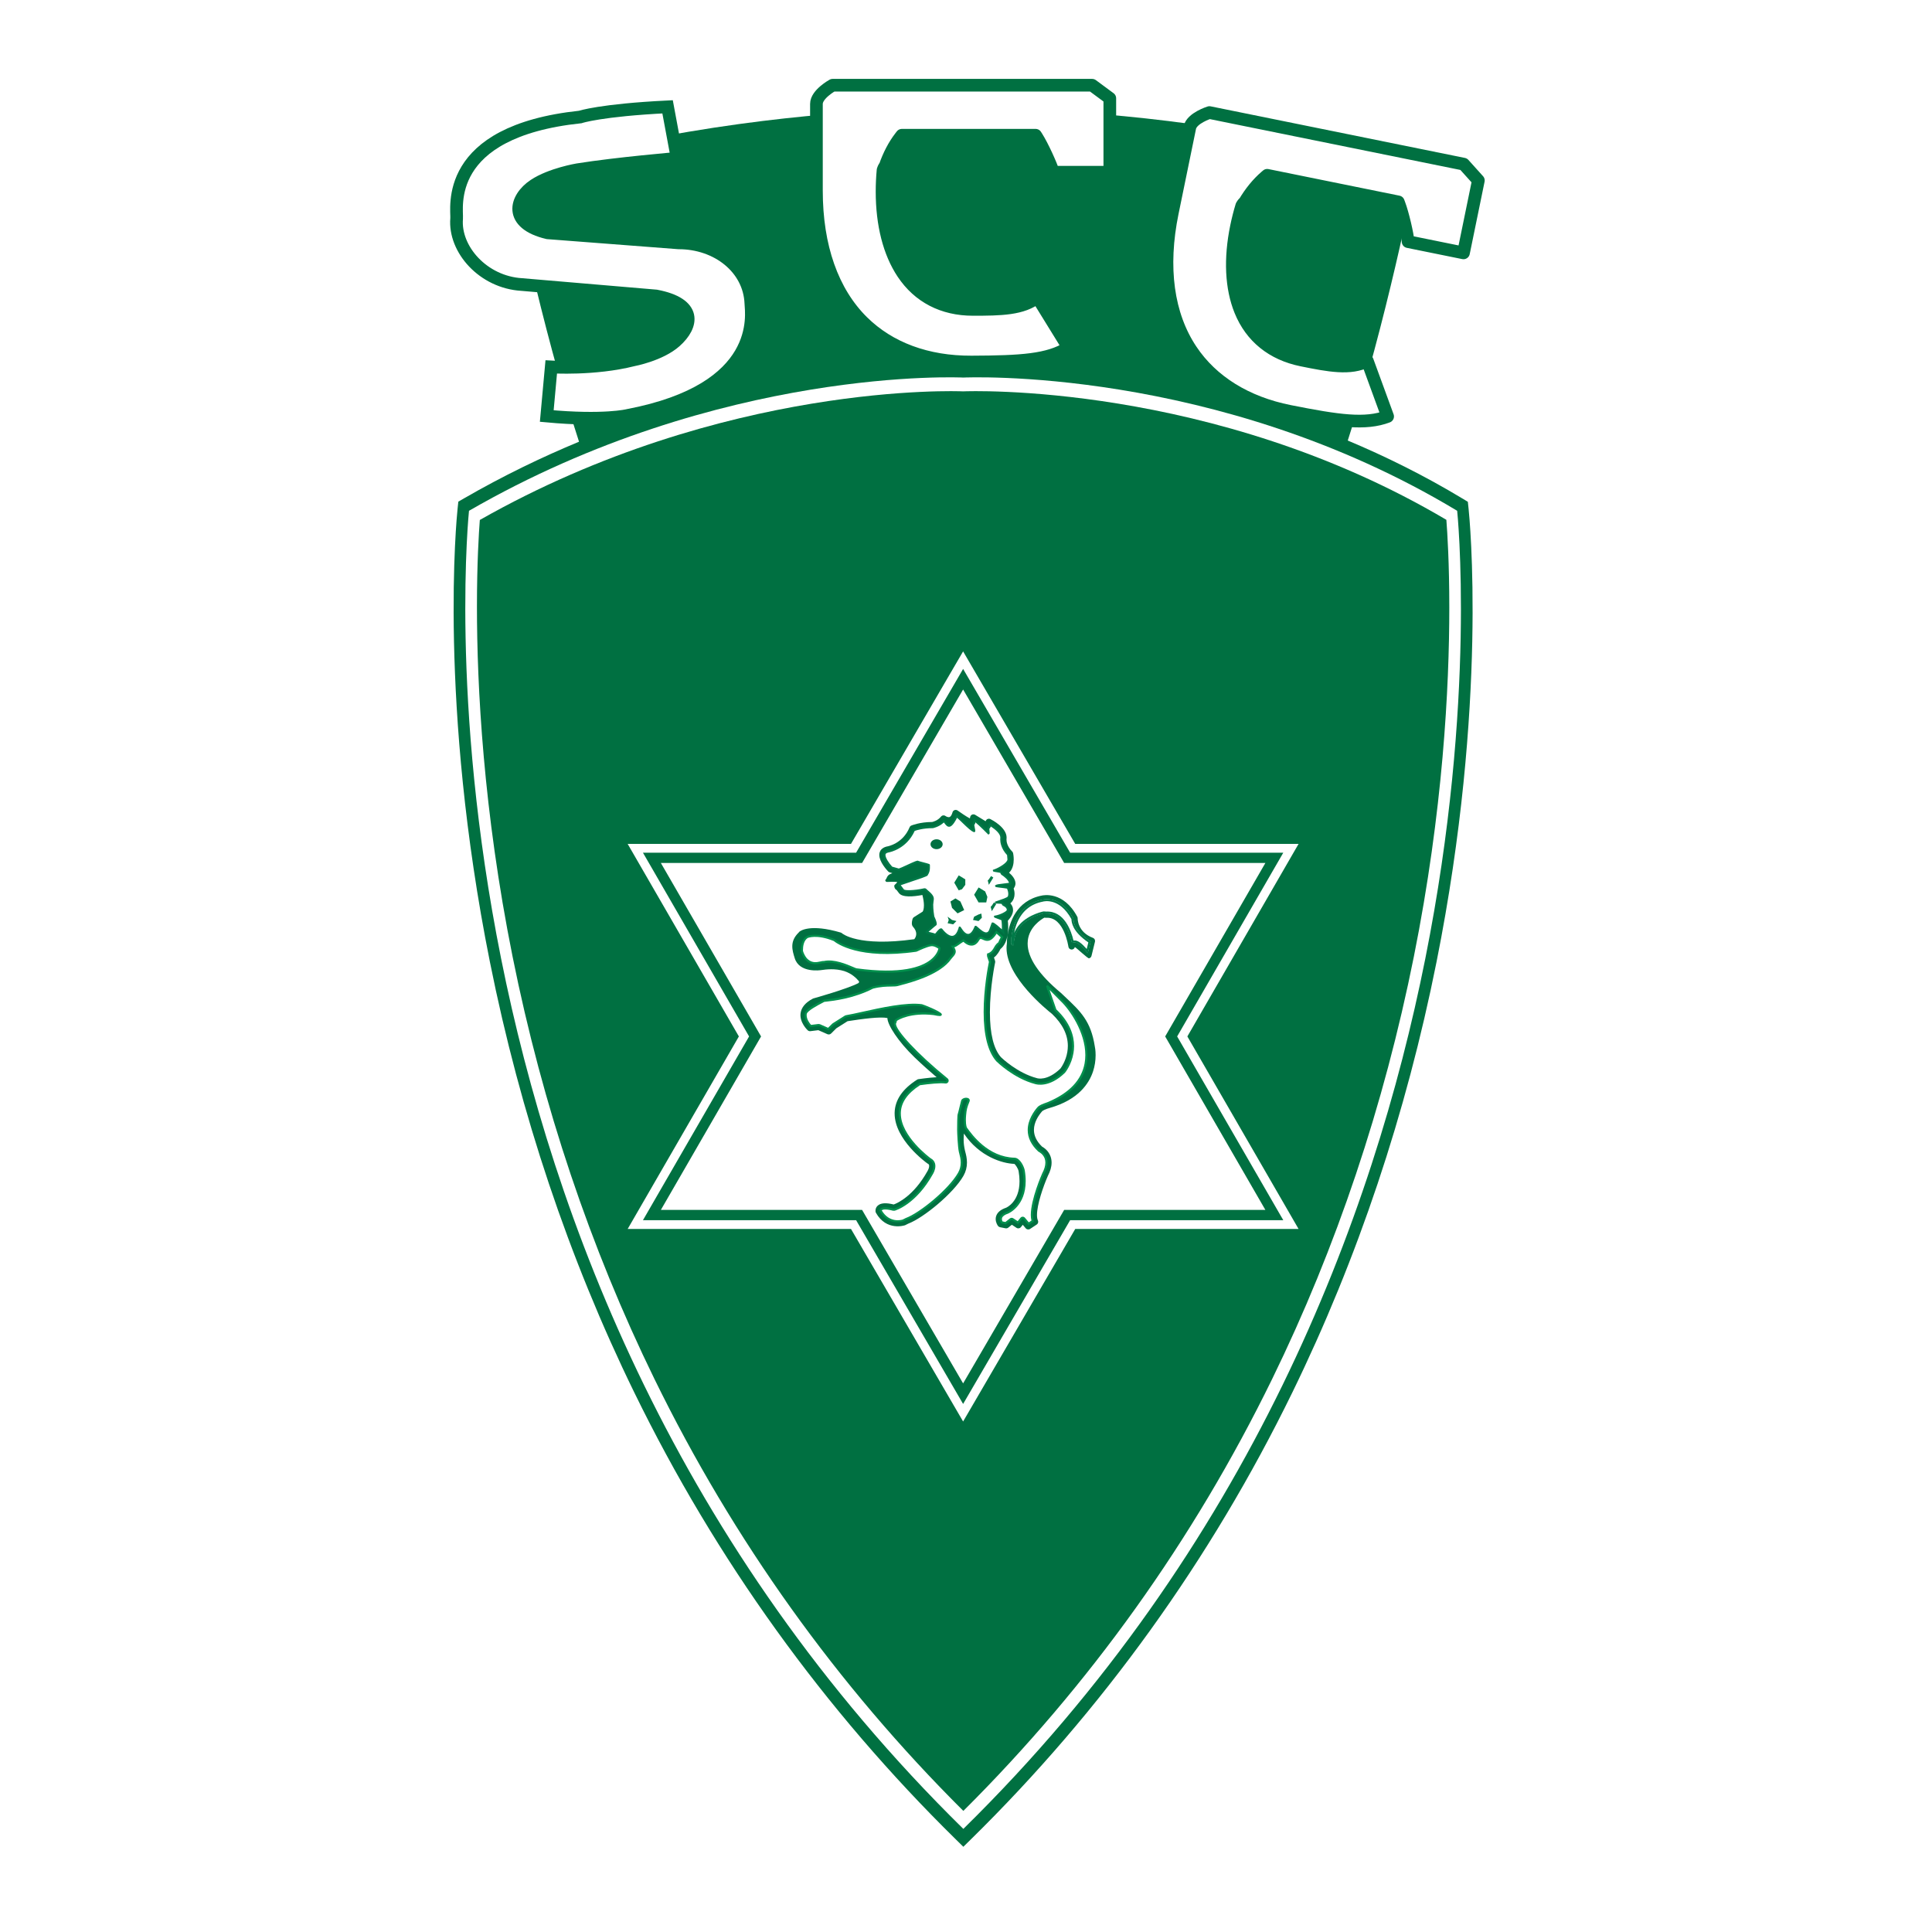 <?xml version="1.0" encoding="utf-8"?>
<!-- Generator: Adobe Illustrator 13.0.0, SVG Export Plug-In . SVG Version: 6.00 Build 14948)  -->
<!DOCTYPE svg PUBLIC "-//W3C//DTD SVG 1.0//EN" "http://www.w3.org/TR/2001/REC-SVG-20010904/DTD/svg10.dtd">
<svg version="1.0" id="Layer_1" xmlns="http://www.w3.org/2000/svg" xmlns:xlink="http://www.w3.org/1999/xlink" x="0px" y="0px"
	 width="192.756px" height="192.756px" viewBox="0 0 192.756 192.756" enable-background="new 0 0 192.756 192.756"
	 xml:space="preserve">
<g>
	<polygon fill-rule="evenodd" clip-rule="evenodd" fill="#FFFFFF" points="0,0 192.756,0 192.756,192.756 0,192.756 0,0 	"/>
	<polygon fill-rule="evenodd" clip-rule="evenodd" fill="#FFFFFF" points="93.482,117.104 93.484,117.1 93.486,117.095 
		93.482,117.104 	"/>
	<path fill-rule="evenodd" clip-rule="evenodd" fill="#FFFFFF" d="M93.323,115.653c0,0-0.003-0.002-0.007-0.005
		c-0.006-0.003-0.012-0.007-0.019-0.01C93.307,115.643,93.315,115.648,93.323,115.653L93.323,115.653z"/>
	<polygon fill-rule="evenodd" clip-rule="evenodd" fill="#FFFFFF" points="103.807,108.055 103.814,108.057 103.82,108.059 
		103.807,108.055 	"/>
	<path fill-rule="evenodd" clip-rule="evenodd" fill="#007041" d="M146.524,50.79l-0.077-0.727l-0.548-0.33
		c-3.826-2.306-7.68-4.208-11.432-5.781c3.785-11.622,6.699-26.076,6.636-26.389l-0.068-0.337l-0.489-0.153
		c-3.744-1.171-7.518-2.118-11.169-2.884c-7.29-1.532-14.091-2.345-19.193-2.774c-8.192-0.689-13.717-0.574-14.087-0.565
		c-0.005,0-0.005,0-0.01,0c-0.366-0.009-5.668-0.124-13.737,0.566c-4.986,0.426-11.677,1.228-19.018,2.733
		c-3.77,0.773-7.71,1.731-11.681,2.92l-0.502,0.151l-0.07,0.344c-0.063,0.315,2.879,14.865,6.691,26.506
		c-3.73,1.548-7.592,3.411-11.478,5.654l-0.564,0.326l-0.078,0.743c-0.082,0.779-1.941,19.373,3.227,45.171
		c3.033,15.141,7.876,29.589,14.397,42.945c8.148,16.689,18.952,31.704,32.109,44.627l0.73,0.718l0.731-0.718
		c13.156-12.923,23.957-27.938,32.101-44.627c6.517-13.355,11.354-27.805,14.38-42.946C148.478,70.162,146.606,51.569,146.524,50.79
		L146.524,50.79z"/>
	<path fill-rule="evenodd" clip-rule="evenodd" fill="#FFFFFF" d="M46.792,50.962c0,0-7.897,75.308,49.32,131.507
		c57.217-56.199,49.27-131.507,49.27-131.507c-24.065-14.499-49.27-13.293-49.27-13.293S71.91,36.463,46.792,50.962L46.792,50.962z"
		/>
	<path fill-rule="evenodd" clip-rule="evenodd" fill="#007041" d="M96.015,39.044l0.024,0.001h0.097l0.022-0.001
		c0.247-0.012,24.808-0.99,48.146,12.819c0.103,1.313,0.293,4.354,0.293,8.749c0,7.948-0.626,20.31-3.535,34.824
		c-2.979,14.863-7.736,29.043-14.14,42.149c-7.849,16.068-18.215,30.556-30.809,43.089c-12.594-12.533-22.964-27.021-30.818-43.089
		c-6.406-13.106-11.169-27.287-14.156-42.149c-2.928-14.57-3.554-26.971-3.554-34.916c0-4.331,0.186-7.332,0.287-8.643
		C72.214,38.056,95.778,39.033,96.015,39.044L96.015,39.044z"/>
	<path fill-rule="evenodd" clip-rule="evenodd" fill="#FFFFFF" d="M95.654,65.738l-0.612,1.048
		C84.613,84.7,83.946,85.837,84.904,84.198c-0.565,0.001-22.281,0-22.281,0s10.813,18.721,11.094,19.208
		c-0.281,0.487-11.094,19.208-11.094,19.208s21.716-0.001,22.281,0c0.283,0.485,11.186,19.208,11.186,19.208
		s10.904-18.723,11.187-19.208c0.565-0.001,22.281,0,22.281,0s-10.812-18.721-11.094-19.208
		c0.281-0.487,11.094-19.208,11.094-19.208s-21.716,0.001-22.281,0c-1.234-2.113-0.776-1.332-11.187-19.208L95.654,65.738
		L95.654,65.738z"/>
	<path fill-rule="evenodd" clip-rule="evenodd" fill="#00904C" d="M85.487,85.199c10.042-17.242,9.499-16.315,10.604-18.208
		c0.962,1.647,0.23,0.392,10.605,18.208c0,0,19.517-0.004,21.12,0c-0.799,1.383-10.517,18.208-10.517,18.208
		s9.718,16.825,10.517,18.208c-1.604,0.004-21.12,0-21.12,0s-9.799,16.829-10.605,18.207c-0.805-1.378-10.604-18.207-10.604-18.207
		s-19.517,0.004-21.121,0c0.798-1.383,10.516-18.208,10.516-18.208s-9.718-16.825-10.516-18.208
		C65.97,85.195,85.487,85.199,85.487,85.199L85.487,85.199z"/>
	<path fill-rule="evenodd" clip-rule="evenodd" fill="#007041" d="M95.981,66.928C84.914,85.931,84.385,86.845,85.414,85.073
		c-1.264,0-21.267,0-21.267,0s10.517,18.209,10.589,18.333c-0.072,0.125-10.589,18.333-10.589,18.333s20.003,0.001,21.267,0
		c0.072,0.125,10.676,18.334,10.676,18.334s10.605-18.209,10.677-18.334c1.265,0.001,21.267,0,21.267,0
		s-10.517-18.208-10.589-18.333c0.072-0.124,10.589-18.333,10.589-18.333s-20.002,0-21.267,0
		c-1.099-1.897-0.563-0.969-10.677-18.334L95.981,66.928L95.981,66.928z"/>
	<path fill-rule="evenodd" clip-rule="evenodd" fill="#FFFFFF" d="M86.011,86.099c8.511-14.619,8.214-14.113,10.079-17.308
		c1.075,1.839,0.507,0.865,10.081,17.308c0,0,17.915-0.005,20.076,0c-1.076,1.863-9.997,17.307-9.997,17.307
		s8.921,15.444,9.997,17.308c-2.161,0.005-20.076,0-20.076,0s-8.996,15.45-10.081,17.308c-1.084-1.857-10.079-17.308-10.079-17.308
		s-17.916,0.005-20.077,0c1.076-1.863,9.997-17.308,9.997-17.308s-8.921-15.444-9.997-17.307
		C68.095,86.094,86.011,86.099,86.011,86.099L86.011,86.099z"/>
	<path fill-rule="evenodd" clip-rule="evenodd" fill="#007041" d="M95.242,80.823c-0.103,0.035-0.181,0.119-0.209,0.223
		c-0.071,0.259-0.179,0.431-0.297,0.472c-0.142,0.049-0.337-0.057-0.4-0.102c-0.143-0.105-0.343-0.079-0.454,0.059
		C93.556,81.88,93.083,81.993,93,82.01c-1.244,0.007-2.042,0.34-2.076,0.354c-0.08,0.034-0.142,0.097-0.175,0.177
		c-0.688,1.662-2.212,1.908-2.276,1.917l-0.038,0.008c-0.456,0.124-0.62,0.395-0.677,0.6c-0.02,0.073-0.03,0.151-0.03,0.232
		c0,0.689,0.737,1.493,0.885,1.647c0.041,0.042,0.092,0.073,0.148,0.089c0,0,0.144,0.041,0.267,0.076
		c-0.396,0.147-0.476,0.277-0.557,0.463c-0.025,0.059-0.05,0.115-0.101,0.181l-0.057,0.074l0.043,0.083
		c0.045,0.086,0.101,0.083,0.285,0.076c0.568-0.025,0.794-0.005,0.88,0.021c-0.019,0.036-0.07,0.104-0.206,0.228
		c-0.056,0.052-0.094,0.087-0.094,0.155c0,0.111,0.059,0.336,0.226,0.394c0.051,0.068,0.243,0.321,0.243,0.321
		c0.34,0.451,1.429,0.358,2.337,0.186c0.101,0.397,0.154,0.747,0.154,1.038c0,0.411-0.1,0.583-0.13,0.625
		c-0.041,0.025-0.867,0.548-0.867,0.548c-0.068,0.043-0.118,0.11-0.14,0.187c-0.046,0.161-0.069,0.302-0.069,0.417
		c0,0.15,0.038,0.268,0.114,0.352c0.216,0.238,0.326,0.479,0.326,0.715c0,0.249-0.12,0.434-0.197,0.529
		c-5.614,0.79-7.189-0.571-7.204-0.585c-0.037-0.036-0.084-0.063-0.135-0.078c-3.06-0.901-4.029-0.166-4.129-0.079l-0.065,0.077
		c-0.929,0.901-0.635,1.777-0.397,2.554c0.462,1.514,2.553,1.208,2.659,1.192c0.481-0.071,1.381-0.182,2.291,0.103
		c0.723,0.239,1.193,0.684,1.461,1.014c0.019,0.023,0.013,0.064,0.009,0.081c-0.011,0.05-0.042,0.09-0.066,0.103
		c-1.144,0.592-4.445,1.515-4.478,1.523l-0.066,0.025c-0.733,0.384-1.145,0.872-1.223,1.451c-0.124,0.919,0.677,1.677,0.711,1.708
		c0.072,0.066,0.169,0.098,0.267,0.086c0,0,0.625-0.077,0.79-0.098c0.069,0.03,0.908,0.4,0.908,0.4
		c0.124,0.055,0.271,0.027,0.368-0.068c0,0,0.467-0.464,0.525-0.521c0.026-0.016,1.066-0.675,1.119-0.708
		c1.501-0.231,3.231-0.467,3.972-0.316c0.01,0.67,1.042,2.314,2.719,3.932c0.8,0.771,1.637,1.502,2.192,1.974
		c-0.83,0.048-1.768,0.188-1.814,0.194c-0.045,0.007-0.089,0.022-0.128,0.047c-1.454,0.92-2.21,2.024-2.246,3.282l-0.001,0.094
		c0,2.619,3.126,4.885,3.259,4.979l0.046,0.027c0.094,0.047,0.12,0.1,0.131,0.141c0.007,0.026,0.011,0.057,0.011,0.091
		c0,0.175-0.102,0.403-0.166,0.506c0,0.001-0.008,0.014-0.008,0.014c-1.381,2.472-2.975,3.181-3.364,3.322
		c-0.78-0.192-1.305-0.154-1.6,0.119c-0.272,0.252-0.218,0.576-0.211,0.613l0.036,0.097c1.043,1.864,2.875,1.253,2.894,1.246
		l0.039-0.017c0,0,0.281-0.14,0.29-0.145c1.522-0.574,4.518-3.032,5.51-4.774c0.231-0.406,0.349-0.851,0.349-1.321
		c0-0.433-0.097-0.804-0.162-1.049l-0.039-0.154c-0.087-0.384-0.131-0.746-0.131-1.074c0-0.228,0.01-0.442,0.028-0.617
		c1.533,2.299,3.845,2.988,5.024,3.025c0.1,0.045,0.387,0.46,0.435,0.74c0.06,0.348,0.089,0.682,0.089,0.993
		c0,2.062-1.293,2.624-1.349,2.646l0.01-0.004c-0.543,0.184-0.878,0.466-0.995,0.84c-0.029,0.092-0.044,0.189-0.044,0.288
		c0,0.373,0.208,0.659,0.231,0.69c0.05,0.065,0.12,0.109,0.2,0.126l0.55,0.108c0.097,0.02,0.195-0.004,0.271-0.064
		c0,0,0.233-0.186,0.362-0.289c0.125,0.084,0.459,0.306,0.459,0.306c0.145,0.095,0.334,0.065,0.442-0.068
		c0,0,0.103-0.128,0.188-0.233c0.119,0.142,0.292,0.348,0.292,0.348c0.108,0.129,0.296,0.156,0.437,0.063l0.662-0.438
		c0.094-0.062,0.146-0.166,0.146-0.272c0-0.046-0.01-0.093-0.029-0.137c-0.062-0.137-0.091-0.322-0.091-0.542
		c0-1.033,0.611-2.824,1.084-3.899l0,0c0.247-0.47,0.373-0.915,0.373-1.323c0-0.209-0.033-0.41-0.098-0.6
		c-0.207-0.604-0.678-0.903-0.848-0.995c-0.541-0.517-0.815-1.078-0.815-1.669c0-0.759,0.443-1.432,0.815-1.862
		c0.066-0.075,0.356-0.219,0.764-0.335c2.852-0.811,3.925-2.436,4.322-3.655c0.167-0.514,0.252-1.054,0.252-1.605
		c0-0.488-0.066-0.814-0.082-0.881c-0.391-2.519-1.413-3.482-2.961-4.939l-0.402-0.381l-0.018-0.015
		c-2.203-1.832-3.32-3.49-3.32-4.929c0-0.11,0.008-0.221,0.021-0.328c0.164-1.338,1.331-2.074,1.644-2.248
		c0.056,0.003,0.179,0.011,0.179,0.011h0.038c1.758-0.092,2.182,2.855,2.186,2.885c0.022,0.164,0.164,0.287,0.331,0.285
		c0.151-0.002,0.277-0.108,0.312-0.251c0.192,0.107,1.291,1.154,1.413,1.125c0.123-0.027,0.218-0.12,0.248-0.242l0.347-1.414
		c0.039-0.161-0.048-0.327-0.204-0.385c-1.534-0.575-1.523-1.886-1.522-1.941c0.001-0.057-0.012-0.112-0.038-0.162
		c-1.38-2.582-3.388-2.156-3.575-2.109c-2.51,0.502-3.193,2.689-3.379,3.93c0.042-0.262,0.06-0.523,0.06-0.758
		c0-0.285-0.021-0.521-0.037-0.665c0.343-0.375,0.522-0.734,0.522-1.068c0-0.069-0.008-0.14-0.022-0.207
		c-0.039-0.17-0.122-0.324-0.249-0.458c0.154-0.135,0.268-0.293,0.338-0.475c0.055-0.145,0.083-0.304,0.083-0.471
		c0-0.213-0.044-0.401-0.09-0.54c0.143-0.192,0.181-0.376,0.181-0.501l-0.003-0.066c-0.031-0.4-0.338-0.754-0.637-1.009
		c0.379-0.361,0.466-0.903,0.466-1.316c0-0.34-0.056-0.604-0.062-0.634c-0.014-0.062-0.044-0.118-0.09-0.163
		c-0.514-0.512-0.57-1.002-0.57-1.189l0.004-0.068c0-0.001,0.008-0.131,0.008-0.131c0-1.015-1.454-1.767-1.62-1.849
		c-0.09-0.045-0.194-0.047-0.285-0.005c-0.092,0.042-0.159,0.122-0.184,0.219v0.002c-0.253-0.154-1.048-0.641-1.048-0.641
		c-0.092-0.056-0.207-0.064-0.305-0.021c-0.099,0.042-0.17,0.131-0.192,0.236c0,0-0.015,0.071-0.03,0.147
		c-0.416-0.227-1-0.631-1.214-0.786C95.458,80.804,95.344,80.787,95.242,80.823L95.242,80.823z M100.522,93.287
		c-0.062,0.414-0.067,0.722-0.067,0.827c0,0,0,0.037,0,0.042c-0.021,0.142-0.033,0.286-0.033,0.428c0,2.928,4.045,6.185,4.538,6.572
		c1.048,1.001,1.579,2.074,1.579,3.191c0,0.198-0.017,0.4-0.05,0.602c-0.153,0.928-0.623,1.571-0.694,1.666
		c-1.319,1.269-2.29,0.97-2.331,0.956c0.001,0-0.02-0.006-0.02-0.006c-1.928-0.505-3.484-1.995-3.586-2.095
		c-0.727-0.835-1.095-2.341-1.095-4.478c0-2.511,0.517-4.947,0.522-4.972c0,0,0.007-0.068,0.007-0.068l-0.018-0.104
		c0,0-0.067-0.201-0.107-0.319c0.329-0.237,0.549-0.642,0.642-0.839C100.234,94.354,100.436,93.82,100.522,93.287L100.522,93.287z"
		/>
	<polygon fill-rule="evenodd" clip-rule="evenodd" points="95.242,80.823 95.242,80.823 95.242,80.823 	"/>
	<path fill="none" stroke="#FFFFFF" stroke-width="0.181" stroke-miterlimit="2.613" d="M100.967,94.192
		c0.002-0.011,0.003-0.023,0.002-0.036c0-0.009-0.029-0.944,0.337-1.939c0.483-1.31,1.396-2.105,2.71-2.364
		c0.005-0.001,0.011-0.003,0.016-0.004c0.071-0.02,1.733-0.46,2.971,1.819c0.013,0.289,0.031,1.196,1.703,2.312
		c-0.042,0.173-0.143,0.58-0.226,0.919c-0.715-0.816-1.05-1.064-1.448-0.946c-0.004,0.001-0.007,0.002-0.01,0.003
		c-0.204-0.917-0.86-2.987-2.631-2.904c-0.014,0-0.267-0.016-0.267-0.016c-0.031-0.002-0.062,0.004-0.091,0.018
		c-0.072,0.035-2.988,0.619-2.988,3.247"/>
	<path fill-rule="evenodd" clip-rule="evenodd" fill="#007A48" d="M104.003,89.748c-1.361,0.268-2.299,1.085-2.797,2.433
		c-0.317,0.862-0.345,1.667-0.345,1.912c0,0.033,0.001,0.055,0.001,0.067c0,0,0,0.001,0,0.002c0,0.005,0,0.014,0,0.014
		s0.043,0.007,0.083,0.014c-0.002,0.039-0.007,0.074-0.007,0.114h0.213c0-2.131,1.995-2.898,2.854-3.129l0.073-0.023
		c0.001,0,0.038-0.008,0.038-0.008c0.001,0,0.268,0.016,0.268,0.016c1.704-0.078,2.338,1.947,2.532,2.822l0.024,0.11l0.12-0.036
		c0.331-0.098,0.631,0.107,1.338,0.914l0.135,0.154l0.292-1.189l-0.062-0.041c-1.607-1.073-1.644-1.935-1.655-2.218l-0.002-0.024
		l-0.012-0.032C105.817,89.265,104.075,89.727,104.003,89.748L104.003,89.748z"/>
	<path fill-rule="evenodd" clip-rule="evenodd" fill="#FFFFFF" d="M101.406,92.253c0.47-1.273,1.354-2.046,2.63-2.296l0.024-0.006
		c0.066-0.019,1.64-0.434,2.837,1.75c0.014,0.319,0.082,1.227,1.688,2.323c-0.024,0.102-0.134,0.548-0.161,0.658
		c-0.558-0.62-0.923-0.907-1.322-0.844c-0.229-0.97-0.922-2.973-2.716-2.89l0,0l-0.255-0.016c0,0-0.145,0.029-0.145,0.029
		c0.009-0.003-0.037,0.009-0.037,0.009c-0.719,0.193-2.191,0.748-2.769,2.108C101.229,92.822,101.3,92.541,101.406,92.253
		L101.406,92.253z"/>
	<rect x="106.998" y="91.616" fill-rule="evenodd" clip-rule="evenodd" fill="#FFDE00" width="0.005" height="0.005"/>
	<path fill-rule="evenodd" clip-rule="evenodd" fill="#FFFFFF" d="M100.794,88.144c0-0.01-0.001-0.02-0.001-0.029
		c-0.029-0.364-0.588-0.783-0.801-0.914c-0.055-0.034-0.088-0.093-0.088-0.155c0-0.007,0.001-0.014,0.001-0.021
		c0.009-0.07-0.802-0.146-0.733-0.168c0.488-0.162,1.446-0.69,1.446-1.11c0-0.216-0.026-0.398-0.04-0.479
		c-0.604-0.625-0.68-1.248-0.68-1.51c0-0.076,0.007-0.122,0.007-0.129c0.004-0.022,0.005-0.044,0.005-0.066
		c0-0.504-0.692-1.02-1.134-1.279c-0.026,0.104-0.052,0.208-0.052,0.208c-0.015,0.057-0.055,0.103-0.109,0.125
		c-0.055,0.022,0.056,0.548,0.006,0.518c0,0-1.06-1.074-1.379-1.27c-0.029,0.145-0.059,0.291-0.059,0.291
		c-0.009,0.049-0.039,0.091-0.081,0.118c-0.043,0.027,0.135,0.654,0.087,0.642c-0.365-0.091-1.373-1.231-1.747-1.493
		c-0.126,0.302-0.441,0.866-0.677,0.946c-0.286,0.098-0.43-0.37-0.593-0.454c-0.47,0.489-1.076,0.6-1.104,0.605
		c-0.01,0.002-0.021,0.002-0.03,0.002c-0.967,0-1.647,0.218-1.848,0.29c-0.792,1.809-2.457,2.124-2.625,2.151
		c-0.264,0.073-0.3,0.199-0.311,0.241c-0.009,0.031-0.013,0.065-0.013,0.101c0,0.358,0.409,0.928,0.713,1.254
		c0.088,0.025,0.715,0.203,0.715,0.203c0.107,0.026,1.867-0.881,1.903-0.779c0.012,0.035,1.102,0.285,1.102,0.329
		c0,0.322,0.043,0.613-0.22,0.985c0.147,0-2.829,0.993-2.829,0.993c0.058,0,0.112,0.027,0.147,0.073l0.331,0.438
		c0.155,0.206,1.225,0.13,2.126-0.068c0.094-0.021,0.142,0.065,0.216,0.126c0.89,0.738,0.56,0.806,0.56,1.395
		c0,0.657,0.116,1.201,0.11,1.205c0,0,0.327,0.699,0.22,0.767c-0.003,0.015,0.004,0.016,0.012,0.014
		c-0.05,0.034-0.248,0.186-0.893,0.753c-0.072,0.062,0.844,0.206,0.844,0.292c0.001,0.118,0.464-0.641,0.625-0.547
		c0.012,0.006,1.285,1.788,1.836-0.183c0.011-0.04,0.845,1.716,1.579-0.073c0.043-0.104,1.175,1.388,1.505,0.183
		c0.023-0.083,0.074-0.256,0.185-0.511c0.055-0.127,1.064,0.84,1.064,0.84c-0.036-0.183-0.022-0.136-0.022-0.452
		c0-0.422-0.049-0.747-0.051-0.754c-0.001-0.01-0.002-0.019-0.002-0.028c0-0.048-0.781-0.292-0.732-0.299
		c0.478-0.073,1.271-0.433,1.271-0.663c0-0.033-0.003-0.064-0.01-0.094c-0.062-0.284-0.405-0.415-0.408-0.416
		c-0.071-0.026-0.12-0.17-0.12-0.171c0-0.075-0.692-0.052-0.622-0.08c0.267-0.107,1.181-0.354,1.26-0.559
		c0.037-0.097,0.051-0.196,0.051-0.292c0-0.278-0.117-0.518-0.119-0.521c-0.012-0.026-0.019-0.053-0.019-0.081
		c0-0.053-1.215-0.154-1.173-0.19C99.531,88.271,100.794,88.218,100.794,88.144L100.794,88.144z"/>
	<path fill-rule="evenodd" clip-rule="evenodd" fill="#007A48" d="M95.344,81.381c-0.155,0.372-0.451,0.831-0.613,0.886
		c-0.104,0.035-0.187-0.067-0.301-0.227c-0.066-0.092-0.129-0.18-0.209-0.221l-0.07-0.037l-0.055,0.057
		c-0.454,0.472-1.039,0.573-1.045,0.574c-0.002,0-0.013,0.001-0.013,0.001c-0.989,0-1.692,0.227-1.884,0.296l-0.043,0.016
		l-0.018,0.042c-0.768,1.753-2.366,2.06-2.545,2.089c-0.225,0.062-0.354,0.167-0.396,0.317c0,0-0.017,0.128-0.017,0.128
		c0,0.418,0.466,1.03,0.741,1.325l0.02,0.022l0.744,0.211c0.077,0.02,0.195-0.028,0.904-0.355c0.355-0.164,0.882-0.406,0.996-0.424
		c0.062,0.028,0.187,0.063,0.5,0.146c0.18,0.048,0.429,0.114,0.528,0.148c0,0.027,0,0.054,0,0.054
		c0.001,0.039,0.001,0.078,0.001,0.116c0,0.221-0.024,0.427-0.197,0.676c-0.192,0.091-1.787,0.633-2.783,0.965l0.034,0.206
		c0.024,0,0.047,0.011,0.062,0.031l0.331,0.438c0.245,0.325,1.732,0.082,2.234-0.029c0.011-0.002,0.024,0.007,0.065,0.049
		l0.06,0.055c0.478,0.397,0.58,0.574,0.58,0.76c0,0.059-0.01,0.119-0.022,0.187l-0.037,0.367c0,0.538,0.078,1.007,0.103,1.162
		l0.011,0.064l0.007,0.023c0.116,0.249,0.232,0.56,0.232,0.655c0,0.002,0,0.003,0,0.005c-0.078,0.072-0.297,0.248-0.867,0.75
		l-0.048,0.042l0.011,0.071c0.022,0.09,0.108,0.114,0.466,0.203c0.121,0.03,0.308,0.077,0.379,0.108c0,0.009,0,0.022,0,0.022
		l0.076,0.037c0.088,0.031,0.136-0.029,0.279-0.205c0.079-0.098,0.255-0.314,0.334-0.348c0.241,0.316,0.733,0.829,1.226,0.732
		c0.291-0.057,0.516-0.329,0.68-0.787c0.159,0.24,0.464,0.634,0.848,0.602c0.285-0.024,0.529-0.279,0.746-0.757
		c0.036,0.031,0.073,0.062,0.073,0.062c0.262,0.238,0.702,0.636,1.077,0.528c0.194-0.056,0.333-0.235,0.414-0.532
		c0,0,0.098-0.27,0.148-0.411c0.157,0.09,0.572,0.45,0.925,0.788l0.205,0.197l-0.05-0.534l0.002-0.191
		c0-0.437-0.052-0.771-0.053-0.774c0,0.001,0,0.001,0,0c0-0.002,0-0.009,0-0.009c0-0.094-0.067-0.125-0.49-0.276
		c0.451-0.138,1.029-0.413,1.029-0.686l-0.014-0.118c-0.068-0.315-0.404-0.463-0.472-0.49c-0.016-0.011-0.046-0.067-0.059-0.105
		l0.005,0.032c0-0.092-0.079-0.126-0.219-0.145c0.514-0.177,0.79-0.303,0.85-0.455c0.038-0.101,0.058-0.211,0.058-0.331
		c0-0.307-0.13-0.568-0.132-0.571c0.001,0,0.001,0,0.001,0c0-0.003-0.007-0.031-0.007-0.031c0-0.117-0.059-0.128-0.683-0.205
		c0.089-0.011,0.176-0.021,0.249-0.028c0.561-0.063,0.662-0.074,0.662-0.203l-0.002-0.036c-0.039-0.493-0.843-0.991-0.851-0.997
		c-0.023-0.014-0.037-0.039-0.037-0.065c0.001-0.007,0.001-0.014,0.001-0.021c0-0.12-0.146-0.154-0.475-0.206
		c0.488-0.226,1.187-0.653,1.187-1.073l-0.044-0.534l-0.025-0.018c-0.586-0.608-0.649-1.208-0.649-1.438l0.007-0.114
		c0-0.001,0.005-0.081,0.005-0.081c0-0.607-0.83-1.16-1.187-1.37l-0.123-0.072l-0.086,0.346c-0.006,0.024-0.022,0.043-0.046,0.052
		c-0.062,0.025-0.082,0.078-0.082,0.169c0,0.046,0.008,0.114,0.016,0.183c-0.322-0.32-0.965-0.946-1.21-1.097l-0.13-0.079
		l-0.089,0.438c-0.004,0.021-0.016,0.039-0.034,0.051c-0.039,0.024-0.055,0.058-0.055,0.118c0,0.068,0.021,0.171,0.055,0.333
		c0,0,0.009,0.05,0.016,0.092c-0.24-0.159-0.613-0.517-0.907-0.802c-0.269-0.26-0.5-0.485-0.651-0.59l-0.108-0.076L95.344,81.381
		L95.344,81.381z"/>
	<path fill-rule="evenodd" clip-rule="evenodd" fill="#FFFFFF" d="M94.8,82.467c0.262-0.089,0.546-0.591,0.683-0.878
		c0.138,0.116,0.325,0.296,0.523,0.488c0.53,0.514,0.923,0.882,1.158,0.94l0.057,0.014l0.047-0.042
		c0.025-0.024,0.037-0.05,0.037-0.096c0-0.058-0.019-0.147-0.051-0.302c0,0-0.051-0.292-0.052-0.292
		c0.035-0.039,0.076-0.074,0.086-0.125c0,0,0.012-0.062,0.026-0.127c0.396,0.315,1.222,1.15,1.231,1.16l0.061,0.061l0.079-0.045
		c0.042-0.026,0.057-0.061,0.057-0.128c0-0.046-0.008-0.108-0.017-0.192c0,0-0.015-0.197-0.016-0.227
		c0.055-0.039,0.102-0.092,0.118-0.159c0,0,0.007-0.029,0.016-0.062c0.484,0.305,0.961,0.731,0.961,1.107L99.8,83.615
		c0,0.003-0.007,0.143-0.007,0.143c0,0.251,0.069,0.9,0.683,1.554c0.003,0.045,0.036,0.436,0.036,0.436
		c0,0.316-0.833,0.831-1.373,1.009l-0.08,0.026l0.003,0.086c0.008,0.093,0.051,0.099,0.33,0.143
		c0.125,0.019,0.339,0.053,0.418,0.079c0.013,0.082,0.054,0.157,0.126,0.202c0.224,0.137,0.669,0.498,0.732,0.787
		c-0.101,0.019-0.291,0.04-0.453,0.058c-0.538,0.06-0.802,0.096-0.892,0.173l-0.053,0.044l0.019,0.068
		c0.025,0.083,0.036,0.084,0.605,0.154c0.201,0.025,0.487,0.06,0.583,0.083c0.005,0.022,0.012,0.047,0.012,0.047
		c0.001,0.003,0.107,0.223,0.107,0.475c0,0.093-0.015,0.179-0.044,0.254c-0.052,0.113-0.677,0.32-0.912,0.398l-0.373,0.129
		l0.016,0.09c0.016,0.092,0.072,0.094,0.283,0.102c0.101,0.003,0.295,0.011,0.364,0.028c0.027,0.07,0.081,0.167,0.167,0.198
		c0.01,0.004,0.294,0.119,0.342,0.339c0,0.001,0.008,0.072,0.008,0.072c-0.009,0.126-0.66,0.479-1.182,0.559l-0.081,0.012
		l-0.011,0.083c-0.001,0.009-0.002,0.018-0.002,0.025c0,0.067,0.046,0.083,0.329,0.184c0.125,0.045,0.337,0.121,0.412,0.158
		c0.007,0.042,0.048,0.337,0.048,0.724c0,0-0.002,0.176-0.002,0.183c-0.768-0.713-0.894-0.695-0.94-0.686l-0.059,0.012l-0.032,0.061
		l-0.189,0.524c-0.061,0.222-0.15,0.351-0.268,0.385c-0.262,0.076-0.66-0.287-0.875-0.481c-0.152-0.137-0.202-0.183-0.277-0.167
		l-0.054,0.013l-0.027,0.056c-0.191,0.465-0.406,0.721-0.621,0.738c-0.216,0.018-0.461-0.192-0.73-0.625
		c-0.042-0.067-0.072-0.116-0.144-0.106l-0.069,0.009l-0.019,0.068c-0.143,0.51-0.341,0.793-0.59,0.842
		c-0.279,0.055-0.67-0.2-1.047-0.681l-0.012-0.016l-0.031-0.026c-0.177-0.103-0.389,0.159-0.594,0.414c0,0-0.044,0.051-0.081,0.094
		c-0.082-0.039-0.216-0.075-0.437-0.129c-0.067-0.016-0.151-0.038-0.221-0.057c0.583-0.51,0.738-0.624,0.763-0.641
		c0.021-0.022,0.058-0.051,0.058-0.149c0-0.117-0.054-0.333-0.249-0.751c-0.001-0.015-0.002-0.027-0.005-0.044
		c-0.024-0.15-0.1-0.607-0.1-1.128l0.035-0.332c0.014-0.084,0.025-0.16,0.025-0.233c0-0.247-0.124-0.468-0.657-0.911
		c0,0-0.045-0.042-0.045-0.042c-0.054-0.053-0.135-0.134-0.263-0.106c-1.044,0.231-1.931,0.225-2.019,0.109
		c0,0-0.289-0.383-0.315-0.418c2.093-0.699,2.572-0.87,2.669-0.963l0,0.002c0-0.001,0.001-0.002,0.001-0.003
		c0.015-0.015,0.021-0.027,0.023-0.039c0.188-0.287,0.217-0.534,0.217-0.769c0-0.04-0.001-0.079-0.001-0.118l-0.001-0.118
		c0-0.104-0.039-0.115-0.686-0.285c-0.19-0.05-0.426-0.112-0.466-0.132l-0.002,0l-0.019-0.014c-0.091-0.039-0.264,0.026-1.153,0.437
		c-0.312,0.144-0.695,0.321-0.777,0.337c-0.038-0.011-0.607-0.172-0.663-0.188c-0.334-0.364-0.667-0.873-0.667-1.161l0.009-0.072
		c0.008-0.028,0.031-0.111,0.237-0.168c0.178-0.028,1.849-0.354,2.67-2.165c0.213-0.075,0.859-0.272,1.775-0.272l0.05-0.004
		c0.004,0,0.596-0.107,1.085-0.566c0.027,0.031,0.056,0.068,0.083,0.107C94.369,82.319,94.539,82.556,94.8,82.467L94.8,82.467z"/>
	<polygon fill-rule="evenodd" clip-rule="evenodd" fill="#007041" points="96.197,90.799 95.537,91.127 94.985,90.58 94.827,89.943 
		95.323,89.635 95.819,89.943 96.197,90.799 	"/>
	<polygon fill-rule="evenodd" clip-rule="evenodd" fill="#007A48" points="97.96,91.565 97.629,91.894 97.079,91.785 97.189,91.456 
		97.629,91.237 97.912,91.148 97.96,91.565 	"/>
	<polygon fill-rule="evenodd" clip-rule="evenodd" fill="#007A48" points="95.427,91.894 95.096,92.223 94.545,92.113 
		94.655,91.785 94.545,91.456 94.985,91.785 95.427,91.894 	"/>
	<polygon fill-rule="evenodd" clip-rule="evenodd" fill="#007A48" points="98.511,89.484 98.4,90.033 97.629,90.033 97.189,89.266 
		97.637,88.541 98.29,88.937 98.511,89.484 	"/>
	<polygon fill-rule="evenodd" clip-rule="evenodd" fill="#007A48" points="96.308,88.28 95.978,88.718 95.646,88.828 95.206,88.061 
		95.654,87.335 96.308,87.733 96.308,88.28 	"/>
	<polygon fill-rule="evenodd" clip-rule="evenodd" fill="#007A48" points="98.951,90.361 98.841,90.47 98.951,90.908 99.399,90.183 
		99.172,90.033 98.951,90.361 	"/>
	<polygon fill-rule="evenodd" clip-rule="evenodd" fill="#007A48" points="98.658,87.733 98.548,87.842 98.658,88.28 99.105,87.555 
		98.878,87.404 98.658,87.733 	"/>
	<path fill-rule="evenodd" clip-rule="evenodd" fill="#FFFFFF" d="M93.737,94.595c-0.012,0.011-0.455-0.366-0.881-0.292
		c-0.536,0.093-1.423,0.543-1.444,0.545c-5.658,0.818-7.903-0.824-8.177-1.056c-1.616-0.657-2.575-0.381-2.718-0.292
		c-0.44,0.292-0.514,0.903-0.514,1.314c0,0.214,0.241,0.651,0.367,0.803c0.698,0.839,1.52,0.323,1.836,0.365
		c1.249-0.292,3.002,0.699,3.231,0.73C93.444,97.808,93.741,94.591,93.737,94.595L93.737,94.595z"/>
	<path fill-rule="evenodd" clip-rule="evenodd" fill="#00904C" d="M80.461,93.411c-0.37,0.245-0.563,0.729-0.563,1.404
		c0,0.264,0.274,0.729,0.391,0.87c0.564,0.678,1.222,0.532,1.616,0.445c0.117-0.026,0.228-0.05,0.288-0.042l0.02,0.003l0.02-0.005
		c0.937-0.219,2.202,0.325,2.809,0.586c0.221,0.095,0.321,0.137,0.383,0.146c6.518,0.891,8.002-1.036,8.338-1.907
		c0.131-0.338,0.071-0.378,0.035-0.402L93.78,94.5l-0.034-0.022c-0.143-0.094-0.521-0.346-0.908-0.279
		c-0.456,0.079-1.132,0.396-1.387,0.516l-0.075,0.035c-5.686,0.82-7.845-0.845-8.072-1.038L83.291,93.7l-0.016-0.006
		C81.631,93.026,80.638,93.3,80.461,93.411L80.461,93.411z"/>
	<path fill-rule="evenodd" clip-rule="evenodd" fill="#FFFFFF" d="M80.453,95.55c-0.129-0.156-0.342-0.563-0.342-0.735
		c0-0.419,0.081-0.971,0.466-1.227c0.005-0.003,0.875-0.402,2.605,0.297c0.293,0.242,2.538,1.893,8.246,1.068
		c-0.002,0,0.114-0.047,0.114-0.047c0.224-0.105,0.905-0.424,1.333-0.499c0.299-0.051,0.619,0.158,0.746,0.242
		c-0.033,0.157-0.175,0.629-0.77,1.103c-0.914,0.728-2.938,1.465-7.398,0.856c-0.036-0.005-0.185-0.068-0.328-0.13
		c-0.624-0.269-1.915-0.822-2.917-0.601c-0.097-0.01-0.214,0.016-0.35,0.046C81.468,96.009,80.933,96.128,80.453,95.55L80.453,95.55
		z"/>
	<path fill-rule="evenodd" clip-rule="evenodd" fill="#FFFFFF" d="M105.91,99.825c0,0-1.443-1.463-1.45-1.471l0.835,2.411
		c0.005,0.004,0.009,0.008,0.014,0.013c1.713,1.632,1.862,3.223,1.685,4.271c-0.191,1.134-0.786,1.872-0.812,1.903
		c-0.004,0.005-0.009,0.011-0.014,0.015c-1.521,1.475-2.75,1.126-2.862,1.09c-2.113-0.555-3.754-2.168-3.822-2.236
		c-0.003-0.003-0.006-0.006-0.009-0.009c-0.954-1.091-1.232-2.996-1.232-4.847c0-2.357,0.451-4.622,0.53-5.002
		c-0.026-0.079-0.181-0.537-0.181-0.537c-0.006-0.019-0.01-0.038-0.01-0.057c0-0.031-0.047-0.141,0.002-0.153
		c0.192-0.047,0.471-0.237,0.669-0.615c0.213-0.407,0.428-0.5,0.433-0.517c0.074-0.219,0.185-0.426,0.295-0.584l-0.569-0.501
		c-0.937,1.596-1.439,0.121-1.782,0.72c-0.624,1.096-1.484,0.099-1.505,0.11c-0.513,0.274-0.762,0.614-1.065,0.62
		c0.45,0.625-0.022,0.85-0.245,1.168c-1.225,1.752-4.749,2.482-5.19,2.628c-0.48,0.159-1.223-0.061-2.571,0.292
		c-2.276,1.168-4.654,1.261-4.847,1.314c-0.567,0.3-1.769,0.897-1.824,1.299c-0.005,0.043-0.008,0.087-0.008,0.13
		c0,0.494,0.364,0.93,0.504,1.079c0.146-0.019,0.79-0.098,0.79-0.098c0.033-0.005,0.066,0,0.097,0.014c0,0,0.697,0.308,0.876,0.388
		c0.125-0.125,0.461-0.459,0.461-0.459c0.01-0.01,0.02-0.018,0.032-0.025l1.211-0.767c0.021-0.013,0.044-0.021,0.068-0.025
		c1.584-0.263,5.502-1.389,7.56-1.098c0.217,0.031,3.231,1.314,1.174,0.877c-2.497-0.292-3.817,0.607-3.795,0.664
		c0.022,0.057,0.014,0.12-0.021,0.17c-0.416,0.59,2.346,3.401,5.143,5.667c0.064,0.052,0.085,0.14,0.052,0.215
		c-0.034,0.075-0.114,0.119-0.195,0.106c-0.644-0.096-2.312,0.138-2.585,0.177c-1.28,0.818-1.947,1.775-1.978,2.844
		c0,0.026-0.001,0.053-0.001,0.079c0,2.307,2.884,4.448,3.039,4.561c0.192,0.102,0.323,0.256,0.378,0.45
		c0.125,0.44-0.169,0.935-0.211,1.001c-1.67,2.985-3.659,3.563-3.743,3.587c-0.032,0.009-0.065,0.009-0.097,0
		c-0.866-0.229-1.139-0.096-1.216-0.028c-0.05,0.044-0.059,0.094-0.06,0.125c0.809,1.4,2.119,1.021,2.244,0.981
		c0.023-0.011,0.283-0.141,0.283-0.141c0.006-0.003,0.012-0.006,0.019-0.008c1.413-0.519,4.331-2.912,5.27-4.56
		c0.214-0.376,0.282-0.742,0.282-1.07c0-0.364-0.084-0.684-0.146-0.918l-0.043-0.169c-0.105-0.467-0.17-1.869-0.17-2.199
		c0-0.911,0.032-1.486,0.049-1.509c0.036-0.046,0.329-1.367,0.368-1.411c0.215-0.248,0.728-0.189,0.618,0.074
		c-0.251,0.607-0.3,0.851-0.349,1.386c-0.083,0.905,0.063,1.267,0.097,1.314c2.05,2.852,4.022,3.031,4.838,3.053
		c0.467,0.014,0.856,0.833,0.913,1.166c0.065,0.386,0.095,0.737,0.095,1.06c0,2.43-1.646,3.13-1.664,3.138
		c-0.004,0.002-0.008,0.003-0.012,0.004c-0.378,0.126-0.612,0.302-0.679,0.509c-0.016,0.047-0.021,0.094-0.021,0.14
		c0,0.139,0.057,0.262,0.095,0.329c0.094,0.019,0.289,0.058,0.39,0.077c0.103-0.082,0.484-0.385,0.484-0.385
		c0.062-0.049,0.149-0.053,0.216-0.009c0,0,0.347,0.229,0.521,0.345c0.121-0.151,0.335-0.417,0.335-0.417
		c0.034-0.043,0.087-0.067,0.142-0.068s0.107,0.023,0.143,0.065c0,0,0.308,0.366,0.445,0.531c0.133-0.088,0.284-0.188,0.404-0.268
		c-0.054-0.176-0.078-0.381-0.078-0.607c0-1.531,1.068-3.979,1.123-4.102c0.001-0.004,0.004-0.009,0.006-0.013
		c0.215-0.405,0.324-0.775,0.324-1.106c0-0.151-0.023-0.294-0.069-0.429c-0.173-0.514-0.634-0.731-0.638-0.733
		c-0.019-0.008-0.035-0.02-0.05-0.033c-0.748-0.7-1.005-1.41-1.005-2.055c0-0.968,0.578-1.789,0.94-2.209
		c0.214-0.246,0.789-0.399,1.013-0.493C111.29,107.225,107.384,101.213,105.91,99.825L105.91,99.825z"/>
	<path fill-rule="evenodd" clip-rule="evenodd" fill="#00904C" d="M99.319,92.946c-0.533,0.908-0.872,0.75-1.172,0.61
		c-0.183-0.085-0.433-0.202-0.61,0.111c-0.154,0.27-0.333,0.422-0.531,0.454c-0.334,0.053-0.662-0.241-0.77-0.338
		c-0.044-0.04-0.094-0.084-0.162-0.048c-0.219,0.117-0.387,0.242-0.535,0.354c-0.197,0.146-0.338,0.251-0.482,0.254l-0.202,0.004
		l0.118,0.163c0.307,0.426,0.137,0.612-0.078,0.846l-0.168,0.2c-1.049,1.502-3.896,2.256-4.832,2.504l-0.305,0.084
		c-0.178,0.06-0.407,0.062-0.698,0.065c-0.442,0.005-1.049,0.011-1.866,0.225c-1.92,0.983-3.926,1.206-4.585,1.279l-0.264,0.036
		c-0.021,0.008-0.167,0.084-0.167,0.084c-0.883,0.463-1.68,0.911-1.733,1.302l-0.01,0.145c0,0.524,0.372,0.979,0.533,1.151
		l0.037,0.04l0.844-0.105l0.041,0.006l0.943,0.417l0.513-0.511c-0.001,0.001,0.015-0.012,0.015-0.012l1.21-0.765
		c-0.001,0,0.029-0.012,0.029-0.012c0.408-0.067,0.965-0.191,1.611-0.334c1.859-0.412,4.405-0.977,5.915-0.763
		c0.171,0.028,1.271,0.505,1.666,0.748c-0.094-0.011-0.232-0.032-0.453-0.079c-2.464-0.289-3.793,0.559-3.896,0.689l-0.037,0.047
		l0.016,0.069c0.009,0.023,0.006,0.05-0.009,0.071c-0.532,0.755,2.885,3.964,5.163,5.809c0.027,0.022,0.036,0.06,0.022,0.091
		c-0.014,0.032-0.048,0.05-0.083,0.046c-0.651-0.098-2.293,0.129-2.615,0.176l-0.023,0.004l-0.019,0.012
		c-1.313,0.84-1.995,1.825-2.027,2.93c0,0.001-0.001,0.082-0.001,0.082c0,2.369,2.957,4.555,3.083,4.646
		c0.18,0.097,0.292,0.229,0.338,0.394c0.114,0.4-0.167,0.865-0.198,0.917c-1.65,2.948-3.6,3.518-3.682,3.541c0,0-0.04,0-0.041,0
		c-0.839-0.223-1.177-0.126-1.313-0.006c-0.059,0.052-0.091,0.12-0.095,0.199l-0.001,0.03l0.015,0.027
		c0.847,1.466,2.216,1.079,2.369,1.029c0.016-0.007,0.297-0.146,0.297-0.146c1.436-0.527,4.385-2.946,5.334-4.61
		c0.196-0.345,0.296-0.723,0.296-1.122c0-0.378-0.086-0.706-0.149-0.945l-0.042-0.167c-0.1-0.441-0.168-1.816-0.168-2.174
		c0-0.905,0.03-1.408,0.043-1.472c0.02-0.047,0.054-0.174,0.176-0.682c0.068-0.281,0.161-0.664,0.183-0.716
		c0.098-0.108,0.324-0.129,0.412-0.074c0.022,0.013,0.03,0.023,0.016,0.058c-0.253,0.611-0.307,0.864-0.356,1.417
		c-0.079,0.857,0.042,1.28,0.117,1.385c1.441,2.005,3.097,3.048,4.921,3.098c0.387,0.01,0.758,0.763,0.811,1.077
		c0.062,0.361,0.094,0.712,0.094,1.042c0,2.343-1.583,3.033-1.599,3.04c-0.416,0.138-0.674,0.338-0.751,0.578
		c0,0.001-0.026,0.172-0.026,0.172c0,0.156,0.059,0.293,0.108,0.381l0.024,0.042l0.481,0.097l0.043-0.03l0.484-0.385
		c0.025-0.021,0.062-0.022,0.09-0.004l0.604,0.398l0.396-0.492c0.015-0.018,0.036-0.028,0.059-0.028
		c0.024-0.001,0.046,0.009,0.061,0.027c0.001,0,0.507,0.604,0.507,0.604l0.55-0.363l-0.023-0.075
		c-0.049-0.159-0.073-0.354-0.073-0.577c0-1.51,1.068-3.956,1.114-4.06c0.226-0.425,0.338-0.813,0.338-1.161
		c0-0.162-0.024-0.317-0.074-0.463c-0.18-0.534-0.64-0.77-0.691-0.794c-0.003-0.001-0.024-0.016-0.024-0.016
		c-0.645-0.603-0.971-1.269-0.971-1.978c0-0.94,0.573-1.744,0.915-2.14c0.146-0.169,0.521-0.302,0.769-0.389l0.204-0.076
		c2.195-0.924,3.469-2.271,3.784-4.006c0.48-2.643-1.432-5.444-2.434-6.388l0.003,0.003l-1.45-1.47l-0.177,0.108l0.844,2.435
		l0.032,0.03c1.68,1.601,1.826,3.154,1.653,4.177c-0.187,1.102-0.765,1.824-0.789,1.854c-1.477,1.431-2.634,1.111-2.761,1.07
		c-2.085-0.548-3.712-2.143-3.78-2.21c-0.804-0.918-1.209-2.525-1.209-4.781c0-2.333,0.439-4.558,0.526-4.98l0.007-0.028
		l-0.189-0.564c0-0.001-0.016-0.089-0.016-0.089s-0.002-0.007-0.002-0.011c0.209-0.074,0.476-0.27,0.671-0.643
		c0.163-0.31,0.325-0.424,0.378-0.46l0.062-0.071c0.064-0.191,0.164-0.39,0.28-0.558l0.054-0.077l-0.737-0.648L99.319,92.946
		L99.319,92.946z"/>
	<path fill-rule="evenodd" clip-rule="evenodd" fill="#FFFFFF" d="M99.431,93.157c0.11,0.098,0.329,0.29,0.413,0.364
		c-0.099,0.156-0.185,0.326-0.245,0.497c-0.066,0.046-0.257,0.182-0.44,0.534c-0.184,0.35-0.438,0.521-0.6,0.561l-0.078,0.02
		l-0.004,0.041l-0.005,0.181l0.005,0.021c0-0.007,0.014,0.082,0.014,0.082c0.001,0.001,0.137,0.405,0.173,0.512
		c-0.098,0.472-0.526,2.676-0.526,4.995c0,2.308,0.423,3.962,1.258,4.916c0.084,0.084,1.75,1.718,3.884,2.277
		c0.135,0.044,1.403,0.396,2.963-1.115l0.005-0.005l0.019-0.021c0.026-0.031,0.639-0.796,0.833-1.951
		c0.036-0.213,0.06-0.448,0.06-0.7c0-1.019-0.374-2.327-1.771-3.66c-0.014-0.04-0.472-1.361-0.673-1.943
		c0.394,0.399,1.124,1.139,1.124,1.139c0.868,0.818,2.443,3.072,2.443,5.364c0,0.277-0.023,0.556-0.074,0.832
		c-0.302,1.66-1.532,2.954-3.657,3.85l-0.193,0.071c-0.284,0.101-0.675,0.238-0.857,0.45c-0.361,0.417-0.967,1.269-0.967,2.277
		c0,0.77,0.35,1.487,1.039,2.132c0,0.001,0.077,0.052,0.077,0.052c0.016,0.008,0.427,0.211,0.583,0.671
		c0.041,0.123,0.062,0.257,0.062,0.396c0,0.313-0.104,0.669-0.311,1.058c-0.057,0.124-1.142,2.609-1.142,4.163
		c0,0.212,0.025,0.396,0.066,0.559c-0.066,0.045-0.182,0.12-0.266,0.176c-0.091-0.108-0.384-0.458-0.384-0.458
		c-0.056-0.067-0.139-0.104-0.227-0.104c-0.086,0.001-0.168,0.04-0.223,0.108c0,0-0.178,0.222-0.274,0.341
		c-0.115-0.077-0.44-0.291-0.44-0.291c-0.105-0.07-0.242-0.064-0.341,0.015c0,0-0.38,0.302-0.446,0.354
		c-0.059-0.012-0.219-0.043-0.287-0.057c-0.029-0.059-0.062-0.141-0.062-0.236l0.016-0.107c0.056-0.171,0.272-0.328,0.611-0.44
		c0.036-0.014,1.748-0.742,1.748-3.242c0-0.342-0.031-0.704-0.095-1.077c-0.059-0.339-0.457-1.238-1.016-1.254
		c-2.644-0.072-4.232-2.282-4.754-3.009c-0.001-0.001-0.104-0.196-0.104-0.741c0-0.143,0.007-0.309,0.025-0.502
		c0.049-0.535,0.097-0.765,0.341-1.355c0.016-0.037,0.023-0.074,0.023-0.109c0-0.084-0.042-0.159-0.123-0.209
		c-0.176-0.106-0.518-0.071-0.697,0.135c-0.029,0.034-0.043,0.069-0.216,0.786c-0.064,0.268-0.145,0.601-0.165,0.646
		c-0.055,0.068-0.061,1.21-0.061,1.557c0,0.312,0.063,1.734,0.173,2.223l0.043,0.171c0.061,0.229,0.143,0.542,0.143,0.893
		c0,0.367-0.087,0.701-0.269,1.019c-0.929,1.63-3.816,4-5.214,4.512l-0.006,0.002l-0.023,0.011l-0.284,0.142
		c-0.119,0.037-1.314,0.372-2.079-0.904c0.003-0.01,0.004-0.021,0.013-0.029c0.036-0.031,0.257-0.177,1.118,0.052
		c0,0,0.152-0.001,0.152-0.001c0.086-0.023,2.119-0.616,3.808-3.637c0.048-0.076,0.255-0.432,0.255-0.819
		c0-0.087-0.01-0.176-0.035-0.263c-0.062-0.221-0.211-0.398-0.431-0.514c-0.109-0.081-2.982-2.205-2.982-4.468l0.001-0.077
		c0.029-1.024,0.673-1.948,1.911-2.744c0.875-0.126,2.052-0.245,2.529-0.174c0.128,0.02,0.255-0.05,0.309-0.168
		c0.016-0.038,0.024-0.077,0.024-0.116c0-0.085-0.038-0.168-0.107-0.224c-3.084-2.498-5.149-4.811-5.149-5.427
		c0-0.04,0.009-0.072,0.026-0.098c0.035-0.05,0.052-0.107,0.052-0.166c0-0.01-0.004-0.02-0.005-0.03
		c0.18-0.155,1.457-0.853,3.67-0.594c0.646,0.139,0.746,0.097,0.801,0.031c0.033-0.037,0.041-0.087,0.023-0.136
		c-0.106-0.28-1.87-0.967-1.971-0.981c-1.549-0.22-4.117,0.35-5.991,0.766c-0.643,0.143-1.198,0.265-1.601,0.332l-0.107,0.04
		l-1.212,0.768c-0.001,0.001-0.048,0.038-0.048,0.038c-0.001,0.001-0.292,0.291-0.412,0.409c-0.113-0.051-0.809-0.358-0.809-0.358
		c0,0.001-0.154-0.022-0.154-0.022s-0.556,0.069-0.733,0.092c-0.154-0.173-0.441-0.547-0.441-0.968l0.008-0.116
		c0.043-0.315,1.109-0.874,1.622-1.143l0.146-0.076c-0.021,0.008,0.209-0.021,0.209-0.021c0.668-0.074,2.703-0.301,4.637-1.293
		c0.771-0.198,1.361-0.205,1.792-0.21c0.31-0.003,0.554-0.006,0.764-0.075l0.292-0.081c0.954-0.253,3.858-1.022,4.952-2.587
		l0.15-0.179c0.14-0.153,0.302-0.33,0.302-0.579c0-0.117-0.051-0.256-0.141-0.41c0.148-0.046,0.289-0.13,0.453-0.252
		c0.127-0.095,0.275-0.2,0.449-0.3c0.14,0.125,0.506,0.438,0.925,0.372c0.266-0.043,0.496-0.231,0.682-0.559
		c0.075-0.131,0.12-0.124,0.336-0.023C98.369,93.893,98.836,94.093,99.431,93.157L99.431,93.157z"/>
	<path fill-rule="evenodd" clip-rule="evenodd" fill="#007041" d="M94.049,84.229c0,0.271-0.271,0.493-0.605,0.493
		c-0.335,0-0.606-0.221-0.606-0.493c0-0.272,0.271-0.493,0.606-0.493C93.778,83.736,94.049,83.956,94.049,84.229L94.049,84.229z"/>
	
		<path fill-rule="evenodd" clip-rule="evenodd" fill="#FFFFFF" stroke="#007041" stroke-width="1.264" stroke-linejoin="round" stroke-miterlimit="2.613" d="
		M108.963,8.504h-25.89c0,0-1.617,0.887-1.617,1.863c0,3.042,0,8.655,0,8.655c0,5.579,1.591,10.102,4.603,13.078
		c2.677,2.646,6.434,4.037,10.862,4.019c4.962-0.019,7.672-0.182,9.672-1.445l-3.099-5.023c-1.462,1.189-3.67,1.218-6.426,1.218
		c-2.994,0-5.409-1.25-6.984-3.612c-1.361-2.043-2.081-4.858-2.081-8.141c0-0.725,0.034-1.447,0.1-2.145
		c0,0,0.114-0.353,0.192-0.353c0.394-1.135,0.915-2.138,1.564-2.973l0.118-0.151h13.349l0.115,0.182
		c0.568,0.896,1.427,2.786,1.643,3.508c0.503,0,4.973,0,5.642,0V9.808L108.963,8.504L108.963,8.504z"/>
	
		<path fill-rule="evenodd" clip-rule="evenodd" fill="#FFFFFF" stroke="#007041" stroke-width="1.264" stroke-linejoin="round" stroke-miterlimit="2.613" d="
		M146.032,16.377l-25.367-5.147c0,0-1.763,0.548-1.959,1.504c-0.612,2.98-1.741,8.479-1.741,8.479
		c-1.123,5.467-0.474,10.214,1.878,13.729c2.091,3.125,5.491,5.234,9.834,6.099c4.866,0.967,7.554,1.347,9.768,0.507l-2.025-5.539
		c-1.672,0.875-3.841,0.464-6.541-0.084c-2.934-0.596-5.048-2.3-6.115-4.929c-0.923-2.272-1.062-5.174-0.401-8.39
		c0.146-0.711,0.324-1.411,0.529-2.082c0,0,0.183-0.323,0.26-0.308c0.614-1.033,1.327-1.913,2.13-2.602l0.146-0.125l13.079,2.654
		l0.076,0.202c0.376,0.992,0.838,3.013,0.903,3.764c0.492,0.1,4.872,0.989,5.528,1.122l1.483-7.227L146.032,16.377L146.032,16.377z"
		/>
	
		<path fill-rule="evenodd" clip-rule="evenodd" fill="#FFFFFF" stroke="#007041" stroke-width="1.264" stroke-miterlimit="2.613" d="
		M52.047,28.387c-3.836-0.231-6.746-3.51-6.489-6.586c0.082-0.978-1.426-8.664,12.337-10.129c0,0,1.994-0.682,8.71-1.014
		l0.956,5.142c0,0-5.963,0.5-9.946,1.134c0,0-2.654,0.444-4.312,1.542c-1.94,1.285-2.628,3.818,1.336,4.753l13.064,1.002
		c3.876-0.003,7.061,2.538,7.209,6.016c0.047,1.107,1.33,8.604-12.277,11.197c0,0-2.346,0.593-8.084,0.064l0.446-4.896
		c0,0,4.277,0.285,8.187-0.703c0,0,2.68-0.498,4.197-1.847c1.776-1.579,2.176-3.754-1.921-4.534L52.047,28.387L52.047,28.387z"/>
</g>
</svg>
